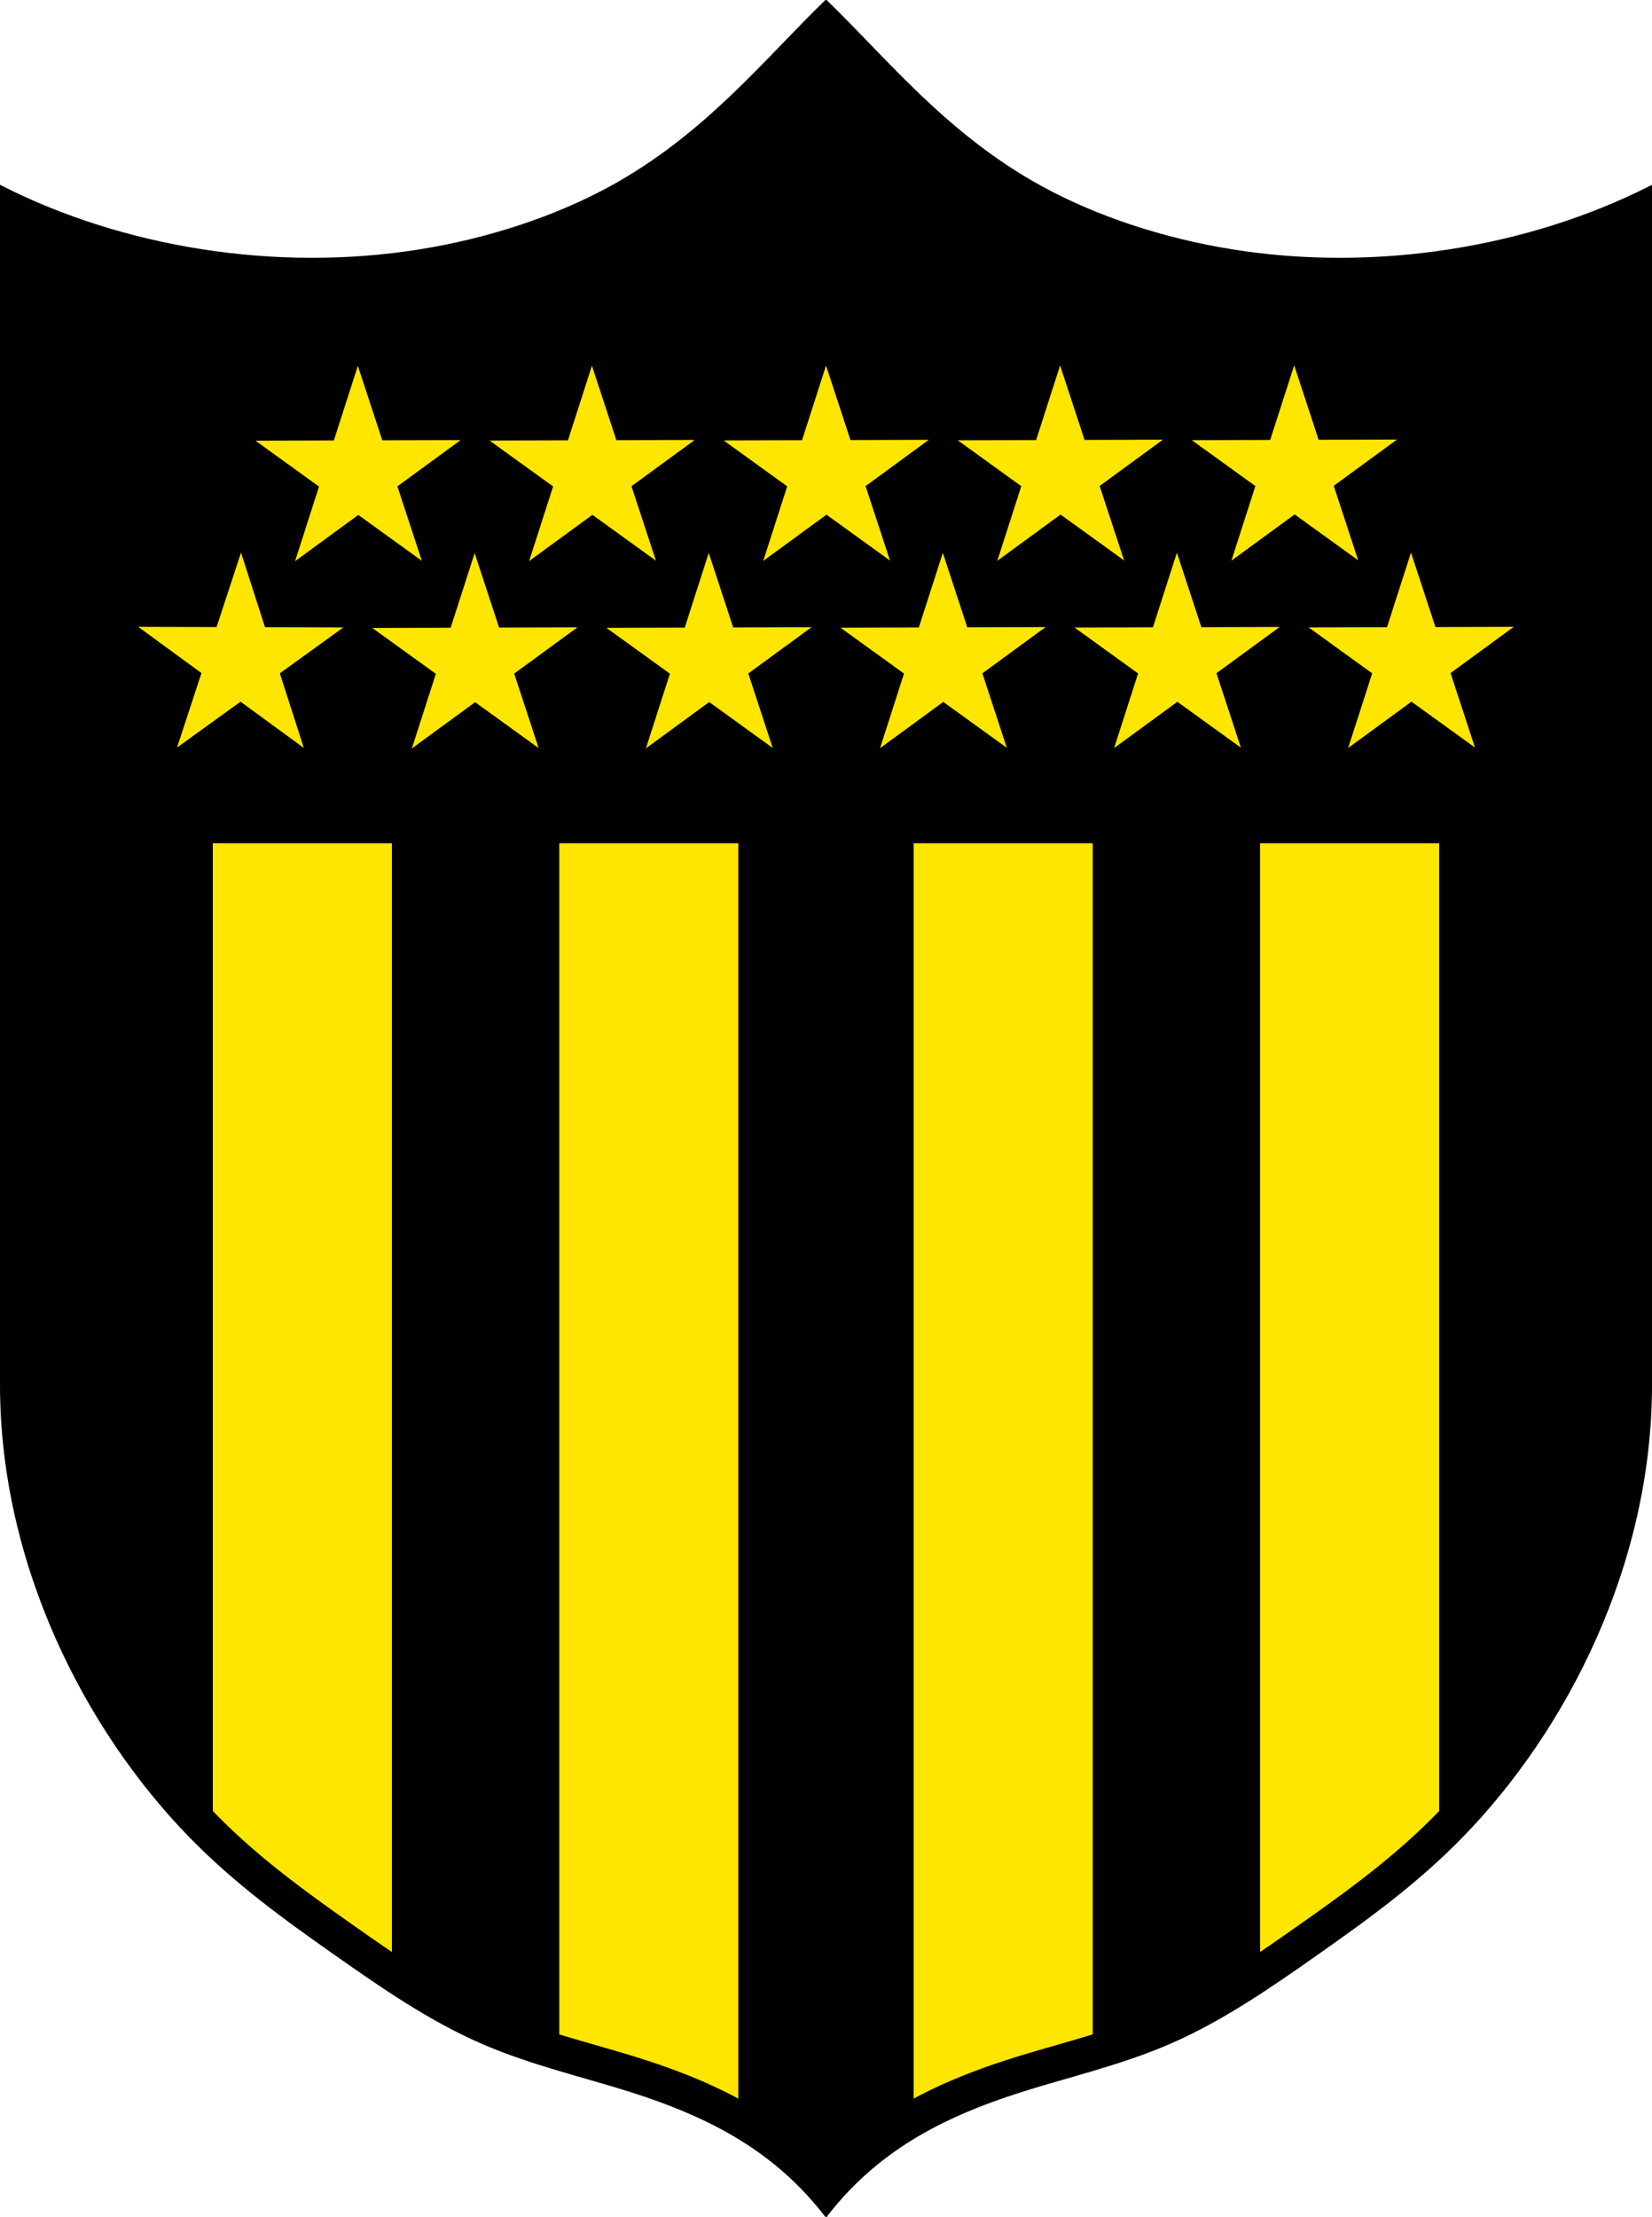 <svg xmlns="http://www.w3.org/2000/svg" viewBox="0 0.25 716.56 961.25"><path d="M1337.143 1449.43c-21.318-27.498-48.58-42.618-84.639-54.058-20.137-6.39-43.02-11.631-64.206-20.799-22.656-9.803-43.374-24.096-63.856-38.502-21.788-15.324-43.308-30.776-63.28-51.316-44.724-45.998-81.675-117.507-81.675-195.497V569.965c52.666 26.695 118.93 37.602 181.437 27.597 29.824-4.772 58.791-14.307 82.689-27.345 41.45-22.615 67.642-55.774 93.53-80.787 25.887 25.013 52.08 58.172 93.53 80.787 23.897 13.038 52.865 22.573 82.689 27.345 62.507 10.005 128.77-.902 181.437-27.597v519.293c0 77.99-36.951 149.5-81.676 195.497-19.971 20.54-41.491 35.992-63.279 51.316-20.482 14.406-41.2 28.699-63.856 38.502-21.186 9.168-44.069 14.41-64.206 20.8-36.06 11.44-63.322 26.56-84.64 54.057z" style="fill:#000;stroke:#000;stroke-width:1.25;stroke-linecap:butt;stroke-linejoin:miter;stroke-miterlimit:10;stroke-dasharray:none;stroke-opacity:1;fill-opacity:1" transform="translate(-978.862 -488.56)"/><g style="fill:#ffe600;fill-opacity:1"><path d="M1524.81 1336.412V853.833h78.925v420.527a268 268 0 0 1-14.998 14.356c-8.18 7.252-16.632 13.935-25.313 20.397a761 761 0 0 1-13.182 9.572 2007 2007 0 0 1-13.444 9.475c-4.004 2.8-7.996 5.56-11.989 8.252zM1374.53 1399.88V853.834h78.925v517.597c-9.898 3.04-19.987 5.786-29.86 8.762-4.99 1.504-9.926 3.08-14.713 4.745a271 271 0 0 0-13.994 5.29c-7.073 2.911-13.859 6.099-20.359 9.654z" style="fill:#ffe600;stroke:#000;stroke-width:1.25;stroke-linecap:butt;stroke-linejoin:miter;stroke-miterlimit:10;stroke-dasharray:none;stroke-opacity:1;fill-opacity:1" transform="translate(-978.862 -488.56)"/><g style="fill:#ffe600;fill-opacity:1"><path d="m1619.837 814.598-11.06-33.692 28.625-20.93-35.462.107-11.06-33.692-10.855 33.759-35.46.107 28.75 20.756-10.856 33.76 28.626-20.93zM1054.45 814.598l11.06-33.692-28.626-20.93 35.461.107 11.06-33.692 10.855 33.759 35.462.107-28.752 20.756 10.857 33.76-28.627-20.93zM1518.3 814.655l-11.06-33.693 28.625-20.93-35.46.108-11.06-33.693-10.856 33.759-35.461.107 28.751 20.757-10.855 33.758 28.625-20.93zM1416.765 814.71l-11.06-33.692 28.625-20.93-35.46.108-11.06-33.693-10.857 33.76-35.461.107 28.752 20.756-10.856 33.759 28.625-20.93zM1315.23 814.767l-11.06-33.692 28.624-20.93-35.461.107-11.06-33.692-10.856 33.758-35.462.108 28.753 20.756-10.856 33.759 28.625-20.93zM1213.693 814.823l-11.06-33.692 28.625-20.93-35.461.107-11.06-33.692-10.857 33.759-35.46.107 28.752 20.756-10.857 33.76 28.627-20.93zM1569.172 733.403l-11.062-33.692 28.627-20.93-35.462.107-11.06-33.692-10.856 33.759-35.461.107 28.751 20.756-10.855 33.76 28.625-20.93zM1467.635 733.46l-11.06-33.693 28.625-20.93-35.46.108-11.06-33.693-10.857 33.759-35.461.107 28.752 20.757-10.856 33.758 28.625-20.93zM1366.1 733.516l-11.06-33.691 28.624-20.932-35.461.108-11.06-33.693-10.856 33.76-35.462.107 28.753 20.756-10.856 33.759 28.626-20.93zM1264.563 733.572l-11.06-33.691 28.625-20.931-35.461.107-11.06-33.692-10.855 33.758-35.462.108 28.752 20.756-10.857 33.759 28.627-20.93zM1163.027 733.628l-11.06-33.69 28.625-20.932-35.46.107-11.062-33.692-10.855 33.759-35.46.107 28.75 20.758-10.855 33.757 28.625-20.93z" style="fill:#ffe600;stroke:#000;stroke-width:1.25;stroke-linecap:butt;stroke-linejoin:miter;stroke-miterlimit:10;stroke-dasharray:none;stroke-opacity:1;fill-opacity:1" transform="translate(-978.862 -488.56)"/></g><path d="M1149.477 1336.412V853.833h-78.927v420.527a268 268 0 0 0 15 14.356c8.178 7.252 16.63 13.935 25.312 20.397a761 761 0 0 0 13.182 9.572c4.445 3.162 8.956 6.337 13.444 9.475 4.004 2.8 7.996 5.56 11.989 8.252zM1299.757 1399.88V853.834h-78.927v517.597c9.9 3.04 19.988 5.786 29.862 8.762 4.99 1.504 9.925 3.08 14.712 4.745a271 271 0 0 1 13.994 5.29c7.072 2.911 13.859 6.099 20.359 9.654z" style="fill:#ffe600;stroke:#000;stroke-width:1.25;stroke-linecap:butt;stroke-linejoin:miter;stroke-miterlimit:10;stroke-dasharray:none;stroke-opacity:1;fill-opacity:1" transform="translate(-978.862 -488.56)"/></g></svg>
